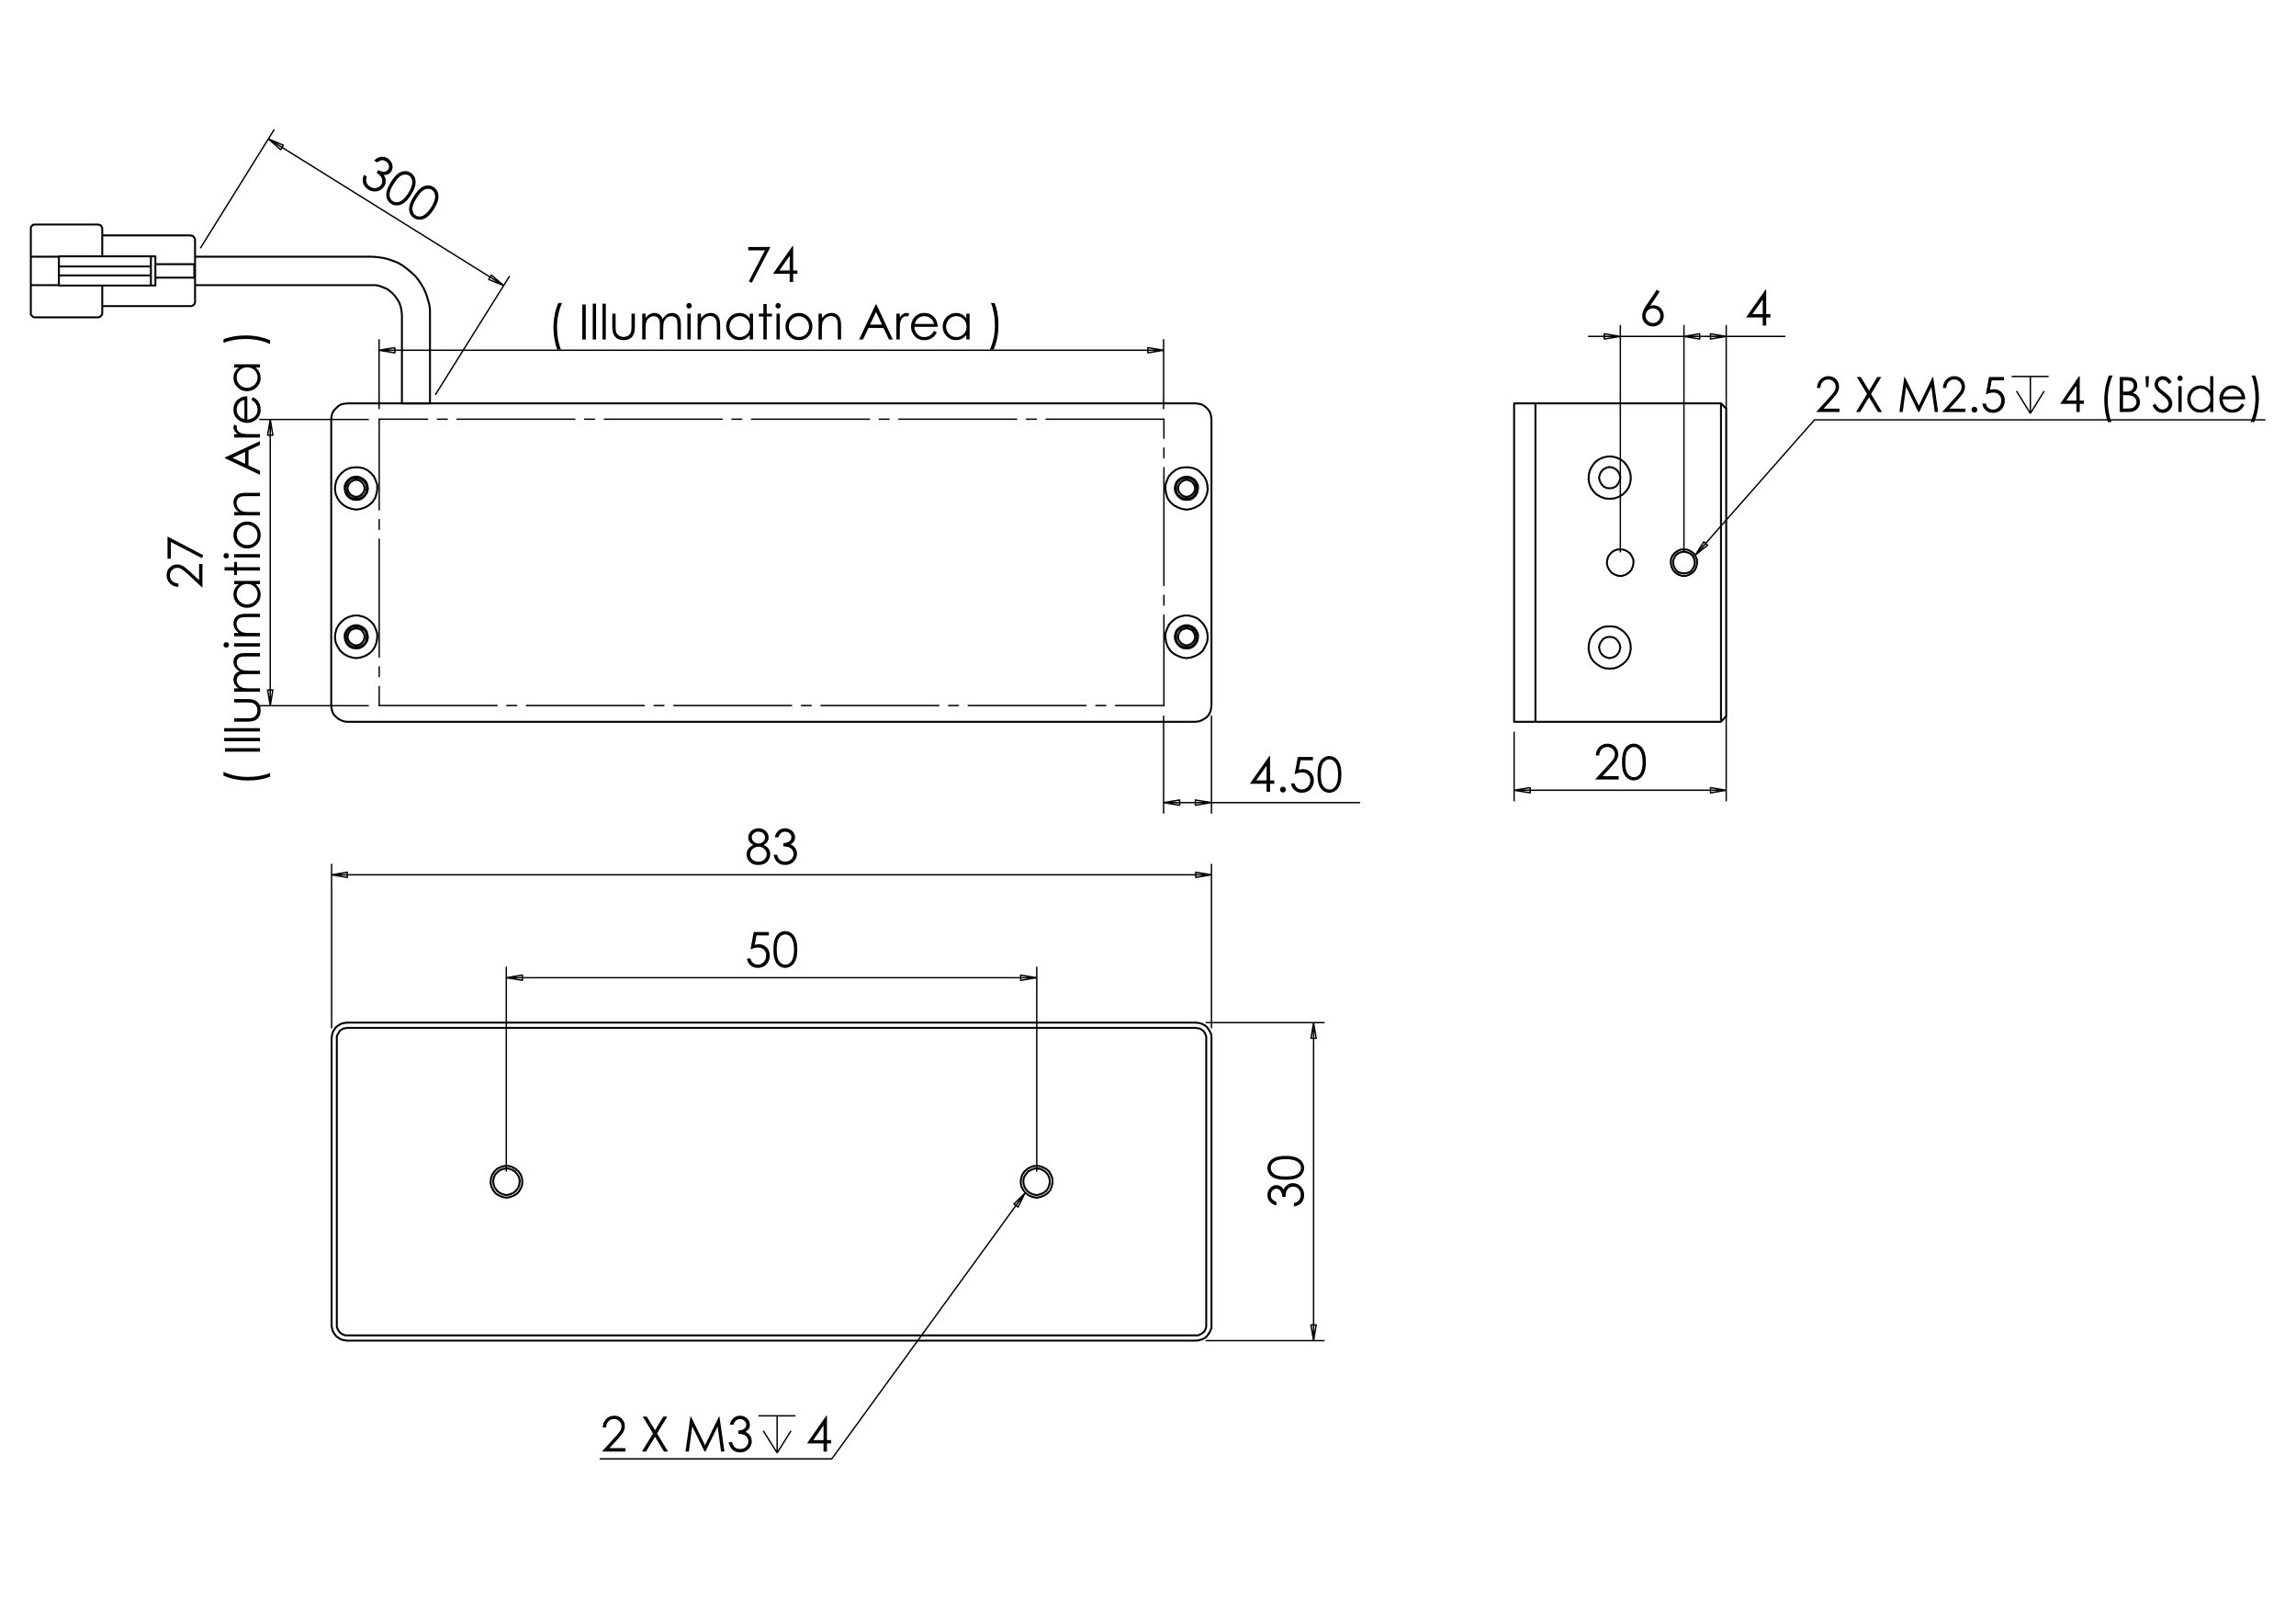 <?xml version="1.0" encoding="utf-8"?>
<!-- Generator: Adobe Illustrator 16.0.0, SVG Export Plug-In . SVG Version: 6.00 Build 0)  -->
<!DOCTYPE svg PUBLIC "-//W3C//DTD SVG 1.1//EN" "http://www.w3.org/Graphics/SVG/1.1/DTD/svg11.dtd">
<svg version="1.1" id="Ebene_1" xmlns="http://www.w3.org/2000/svg" xmlns:xlink="http://www.w3.org/1999/xlink" x="0px" y="0px"
	 width="841.89px" height="595.276px" viewBox="0 0 841.89 595.276" enable-background="new 0 0 841.89 595.276"
	 xml:space="preserve">
<g>
	<path d="M274.372,90.55h8.126l-6.854,13.13l-1.061-0.543l5.915-11.368h-6.125V90.55z"/>
	<path d="M290.574,90.228h0.259v8.933h1.55v1.219h-1.55v2.978h-1.272v-2.978h-6.131L290.574,90.228z M289.562,99.161v-5.379
		l-3.795,5.379H289.562z"/>
</g>
<g>
	<path d="M204.713,111.08h1.411c-0.569,1.167-1.024,2.528-1.367,4.084c-0.343,1.556-0.514,3.161-0.514,4.815
		c0,1.532,0.129,3.01,0.387,4.432c0.258,1.422,0.614,2.674,1.066,3.753h-1.34c-0.43-1.033-0.772-2.249-1.028-3.648
		s-0.383-2.856-0.383-4.371c0-1.631,0.151-3.22,0.453-4.767S204.138,112.398,204.713,111.08z"/>
	<path d="M213.515,111.646h1.28v12.808h-1.28V111.646z"/>
	<path d="M217.346,111.324h1.219v13.13h-1.219V111.324z"/>
	<path d="M220.916,111.324h1.219v13.13h-1.219V111.324z"/>
	<path d="M224.511,114.98h1.219v4.423c0,1.08,0.059,1.823,0.175,2.229c0.174,0.581,0.507,1.039,0.999,1.376
		c0.491,0.337,1.077,0.505,1.756,0.505c0.68,0,1.257-0.164,1.731-0.492c0.474-0.328,0.801-0.759,0.981-1.293
		c0.122-0.366,0.183-1.141,0.183-2.325v-4.423h1.245v4.65c0,1.306-0.152,2.29-0.457,2.952c-0.305,0.662-0.763,1.18-1.375,1.554
		c-0.613,0.375-1.38,0.562-2.303,0.562s-1.693-0.188-2.312-0.562c-0.618-0.375-1.079-0.897-1.384-1.567
		c-0.304-0.67-0.457-1.679-0.457-3.025V114.98z"/>
	<path d="M235.499,114.98h1.219v1.637c0.424-0.604,0.859-1.045,1.308-1.324c0.616-0.371,1.264-0.557,1.943-0.557
		c0.459,0,0.895,0.09,1.308,0.27c0.413,0.18,0.75,0.419,1.011,0.718c0.261,0.299,0.488,0.727,0.68,1.284
		c0.405-0.743,0.912-1.308,1.52-1.693c0.608-0.386,1.263-0.579,1.963-0.579c0.654,0,1.232,0.166,1.733,0.496
		c0.501,0.331,0.873,0.792,1.116,1.385c0.243,0.592,0.365,1.48,0.365,2.665v5.172h-1.245v-5.172c0-1.016-0.072-1.714-0.217-2.095
		c-0.145-0.38-0.392-0.686-0.742-0.918c-0.35-0.232-0.768-0.348-1.254-0.348c-0.59,0-1.129,0.174-1.618,0.522
		c-0.489,0.348-0.846,0.812-1.072,1.393c-0.226,0.58-0.338,1.549-0.338,2.908v3.709h-1.219v-4.85c0-1.143-0.071-1.92-0.213-2.329
		s-0.39-0.737-0.745-0.984c-0.354-0.247-0.774-0.37-1.262-0.37c-0.563,0-1.09,0.169-1.58,0.509
		c-0.491,0.339-0.854,0.796-1.089,1.371c-0.234,0.575-0.352,1.454-0.352,2.638v4.014h-1.219V114.98z"/>
	<path d="M252.655,111.08c0.277,0,0.514,0.099,0.71,0.296c0.196,0.198,0.295,0.435,0.295,0.714c0,0.273-0.099,0.508-0.295,0.705
		c-0.197,0.198-0.433,0.296-0.71,0.296c-0.272,0-0.506-0.099-0.703-0.296c-0.196-0.197-0.294-0.432-0.294-0.705
		c0-0.279,0.098-0.516,0.294-0.714C252.149,111.179,252.383,111.08,252.655,111.08z M252.05,114.98h1.219v9.474h-1.219V114.98z"/>
	<path d="M255.802,114.98h1.219v1.698c0.487-0.65,1.027-1.137,1.62-1.458c0.592-0.322,1.236-0.483,1.933-0.483
		c0.708,0,1.336,0.18,1.885,0.54s0.954,0.845,1.215,1.454s0.392,1.559,0.392,2.847v4.876h-1.219v-4.52
		c0-1.091-0.045-1.819-0.135-2.185c-0.142-0.627-0.412-1.098-0.813-1.415c-0.401-0.316-0.923-0.474-1.568-0.474
		c-0.737,0-1.397,0.243-1.98,0.731c-0.583,0.487-0.968,1.091-1.154,1.811c-0.116,0.47-0.174,1.33-0.174,2.578v3.474h-1.219V114.98z"
		/>
	<path d="M276.114,114.98v9.474h-1.202v-1.628c-0.511,0.621-1.084,1.089-1.719,1.402c-0.636,0.313-1.331,0.47-2.085,0.47
		c-1.341,0-2.486-0.487-3.435-1.459c-0.949-0.972-1.423-2.155-1.423-3.548c0-1.364,0.479-2.531,1.437-3.5
		c0.958-0.969,2.11-1.454,3.457-1.454c0.777,0,1.481,0.166,2.111,0.496c0.63,0.331,1.183,0.828,1.659,1.489v-1.742H276.114z
		 M271.243,115.913c-0.678,0-1.305,0.167-1.878,0.5c-0.574,0.333-1.031,0.802-1.37,1.404c-0.339,0.604-0.509,1.241-0.509,1.914
		c0,0.667,0.171,1.304,0.513,1.914c0.342,0.609,0.801,1.083,1.378,1.422c0.577,0.339,1.196,0.509,1.857,0.509
		c0.667,0,1.299-0.168,1.896-0.504c0.597-0.336,1.057-0.792,1.379-1.365c0.321-0.574,0.482-1.221,0.482-1.94
		c0-1.096-0.361-2.012-1.083-2.749C273.187,116.28,272.298,115.913,271.243,115.913z"/>
	<path d="M279.919,111.463h1.219v3.518h1.933v1.054h-1.933v8.42h-1.219v-8.42h-1.663v-1.054h1.663V111.463z"/>
	<path d="M285.321,111.08c0.277,0,0.514,0.099,0.711,0.296c0.196,0.198,0.295,0.435,0.295,0.714c0,0.273-0.099,0.508-0.295,0.705
		c-0.197,0.198-0.434,0.296-0.711,0.296c-0.271,0-0.506-0.099-0.702-0.296c-0.197-0.197-0.294-0.432-0.294-0.705
		c0-0.279,0.098-0.516,0.294-0.714C284.815,111.179,285.05,111.08,285.321,111.08z M284.716,114.98h1.219v9.474h-1.219V114.98z"/>
	<path d="M292.952,114.737c1.459,0,2.669,0.528,3.628,1.585c0.872,0.963,1.308,2.104,1.308,3.422c0,1.324-0.461,2.48-1.382,3.47
		c-0.922,0.99-2.106,1.485-3.554,1.485c-1.454,0-2.641-0.495-3.563-1.485c-0.921-0.99-1.382-2.146-1.382-3.47
		c0-1.312,0.436-2.45,1.308-3.414C290.274,115.268,291.487,114.737,292.952,114.737z M292.948,115.93
		c-1.014,0-1.885,0.374-2.613,1.124c-0.729,0.749-1.092,1.654-1.092,2.716c0,0.685,0.167,1.324,0.498,1.916
		c0.332,0.592,0.78,1.049,1.346,1.372c0.565,0.322,1.186,0.483,1.861,0.483c0.675,0,1.295-0.161,1.861-0.483
		c0.565-0.322,1.013-0.779,1.345-1.372c0.332-0.592,0.498-1.23,0.498-1.916c0-1.062-0.365-1.968-1.096-2.716
		C294.825,116.304,293.956,115.93,292.948,115.93z"/>
	<path d="M300.144,114.98h1.219v1.698c0.487-0.65,1.027-1.137,1.619-1.458c0.592-0.322,1.236-0.483,1.933-0.483
		c0.708,0,1.336,0.18,1.885,0.54c0.549,0.36,0.954,0.845,1.215,1.454s0.392,1.559,0.392,2.847v4.876h-1.219v-4.52
		c0-1.091-0.045-1.819-0.136-2.185c-0.141-0.627-0.412-1.098-0.812-1.415c-0.401-0.316-0.924-0.474-1.568-0.474
		c-0.737,0-1.397,0.243-1.981,0.731c-0.583,0.487-0.968,1.091-1.154,1.811c-0.116,0.47-0.174,1.33-0.174,2.578v3.474h-1.219V114.98z
		"/>
	<path d="M321.387,111.646l5.973,12.808h-1.382l-2.014-4.214h-5.518l-1.995,4.214h-1.428l6.051-12.808H321.387z M321.226,114.367
		l-2.195,4.636h4.379L321.226,114.367z"/>
	<path d="M328.683,114.98h1.245v1.384c0.371-0.545,0.763-0.953,1.175-1.223s0.841-0.405,1.289-0.405c0.336,0,0.697,0.107,1.08,0.322
		l-0.636,1.027c-0.255-0.11-0.47-0.165-0.644-0.165c-0.406,0-0.798,0.167-1.175,0.5c-0.378,0.333-0.665,0.852-0.862,1.554
		c-0.151,0.54-0.227,1.631-0.227,3.273v3.205h-1.245V114.98z"/>
	<path d="M342.482,121.311l1.028,0.541c-0.337,0.662-0.727,1.195-1.168,1.602c-0.441,0.407-0.938,0.716-1.49,0.927
		c-0.552,0.212-1.177,0.318-1.874,0.318c-1.545,0-2.753-0.507-3.625-1.52c-0.871-1.013-1.307-2.157-1.307-3.435
		c0-1.202,0.369-2.273,1.107-3.213c0.935-1.196,2.188-1.794,3.756-1.794c1.615,0,2.904,0.612,3.869,1.837
		c0.686,0.865,1.034,1.944,1.045,3.239H335.3c0.023,1.1,0.375,2.002,1.055,2.706c0.68,0.704,1.519,1.056,2.519,1.056
		c0.482,0,0.952-0.083,1.408-0.251s0.844-0.391,1.164-0.668C341.765,122.377,342.111,121.93,342.482,121.311z M342.482,118.76
		c-0.163-0.65-0.399-1.169-0.71-1.559s-0.722-0.702-1.233-0.94c-0.512-0.238-1.049-0.357-1.613-0.357
		c-0.93,0-1.729,0.299-2.397,0.897c-0.488,0.436-0.857,1.089-1.107,1.959H342.482z"/>
	<path d="M355.534,114.98v9.474h-1.202v-1.628c-0.511,0.621-1.084,1.089-1.72,1.402c-0.635,0.313-1.331,0.47-2.085,0.47
		c-1.341,0-2.486-0.487-3.435-1.459c-0.949-0.972-1.423-2.155-1.423-3.548c0-1.364,0.479-2.531,1.436-3.5
		c0.958-0.969,2.11-1.454,3.457-1.454c0.777,0,1.481,0.166,2.111,0.496c0.63,0.331,1.183,0.828,1.659,1.489v-1.742H355.534z
		 M350.663,115.913c-0.679,0-1.305,0.167-1.879,0.5c-0.574,0.333-1.031,0.802-1.37,1.404c-0.339,0.604-0.509,1.241-0.509,1.914
		c0,0.667,0.171,1.304,0.513,1.914c0.342,0.609,0.801,1.083,1.378,1.422c0.577,0.339,1.196,0.509,1.857,0.509
		c0.667,0,1.298-0.168,1.896-0.504s1.056-0.792,1.378-1.365c0.322-0.574,0.482-1.221,0.482-1.94c0-1.096-0.361-2.012-1.083-2.749
		C352.606,116.28,351.718,115.913,350.663,115.913z"/>
	<path d="M364.344,128.163h-1.41c0.575-1.167,1.031-2.527,1.371-4.083c0.339-1.556,0.509-3.161,0.509-4.815
		c0-1.533-0.129-3.01-0.387-4.432c-0.259-1.422-0.614-2.673-1.067-3.753h1.341c0.435,1.034,0.779,2.251,1.031,3.653
		c0.253,1.402,0.379,2.86,0.379,4.375c0,1.625-0.151,3.212-0.453,4.759S364.919,126.846,364.344,128.163z"/>
</g>
<g>
	<path d="M65.427,213.93v1.228c-1.263-0.035-2.3-0.458-3.111-1.267c-0.811-0.81-1.216-1.81-1.216-3c0-1.179,0.38-2.132,1.141-2.861
		c0.761-0.729,1.658-1.093,2.691-1.093c0.726,0,1.407,0.174,2.043,0.521c0.636,0.347,1.497,1.021,2.583,2.024l3.436,3.191v-5.911
		h1.236v8.701l-5.288-4.895c-1.063-0.993-1.852-1.639-2.366-1.938c-0.514-0.299-1.056-0.449-1.625-0.449
		c-0.721,0-1.341,0.269-1.861,0.805c-0.52,0.538-0.78,1.195-0.78,1.973c0,0.819,0.273,1.5,0.819,2.042
		C63.674,213.545,64.44,213.854,65.427,213.93z"/>
	<path d="M61.422,204.828v-8.126l13.13,6.854l-0.543,1.061l-11.368-5.915v6.126H61.422z"/>
</g>
<g>
	<path d="M81.952,284.371v-1.411c1.167,0.569,2.528,1.025,4.084,1.367c1.556,0.343,3.161,0.514,4.815,0.514
		c1.532,0,3.01-0.129,4.432-0.388c1.422-0.259,2.673-0.614,3.753-1.067v1.341c-1.033,0.43-2.25,0.771-3.648,1.027
		c-1.398,0.255-2.856,0.384-4.371,0.384c-1.631,0-3.22-0.151-4.767-0.453C84.702,285.383,83.27,284.945,81.952,284.371z"/>
	<path d="M82.518,275.569v-1.28h12.809v1.28H82.518z"/>
	<path d="M82.196,271.738v-1.219h13.13v1.219H82.196z"/>
	<path d="M82.196,268.168v-1.219h13.13v1.219H82.196z"/>
	<path d="M85.853,264.573v-1.219h4.423c1.08,0,1.823-0.058,2.229-0.175c0.581-0.174,1.039-0.506,1.376-0.998
		c0.336-0.491,0.504-1.077,0.504-1.757s-0.164-1.257-0.492-1.731c-0.328-0.474-0.759-0.801-1.293-0.981
		c-0.366-0.122-1.141-0.183-2.325-0.183h-4.423v-1.245h4.649c1.306,0,2.29,0.152,2.952,0.457c0.662,0.305,1.18,0.764,1.554,1.375
		c0.375,0.613,0.562,1.38,0.562,2.303s-0.187,1.693-0.562,2.312c-0.374,0.618-0.896,1.079-1.567,1.384
		c-0.67,0.305-1.679,0.458-3.025,0.458H85.853z"/>
	<path d="M85.853,253.585v-1.219h1.637c-0.604-0.424-1.045-0.86-1.324-1.308c-0.372-0.616-0.558-1.264-0.558-1.944
		c0-0.459,0.09-0.895,0.27-1.308c0.18-0.413,0.42-0.749,0.719-1.011c0.299-0.261,0.727-0.488,1.284-0.68
		c-0.743-0.405-1.308-0.912-1.693-1.52c-0.386-0.608-0.58-1.263-0.58-1.963c0-0.654,0.166-1.232,0.497-1.733
		c0.331-0.501,0.792-0.873,1.385-1.116c0.592-0.243,1.48-0.364,2.664-0.364h5.172v1.245h-5.172c-1.016,0-1.714,0.072-2.094,0.217
		c-0.38,0.144-0.686,0.392-0.918,0.742c-0.233,0.35-0.349,0.768-0.349,1.254c0,0.59,0.174,1.129,0.522,1.619
		c0.348,0.489,0.813,0.846,1.393,1.071c0.581,0.226,1.55,0.338,2.908,0.338h3.709v1.219h-4.85c-1.144,0-1.92,0.072-2.33,0.213
		c-0.409,0.142-0.737,0.391-0.984,0.745c-0.247,0.354-0.37,0.775-0.37,1.262c0,0.563,0.169,1.09,0.509,1.58
		c0.34,0.491,0.797,0.854,1.372,1.089c0.574,0.234,1.454,0.353,2.638,0.353h4.014v1.219H85.853z"/>
	<path d="M81.952,236.429c0-0.277,0.099-0.514,0.296-0.711c0.198-0.196,0.436-0.295,0.714-0.295c0.273,0,0.508,0.099,0.706,0.295
		c0.197,0.197,0.296,0.434,0.296,0.711c0,0.271-0.099,0.506-0.296,0.702c-0.197,0.197-0.432,0.294-0.706,0.294
		c-0.278,0-0.516-0.098-0.714-0.294C82.051,236.935,81.952,236.7,81.952,236.429z M85.853,237.034v-1.219h9.474v1.219H85.853z"/>
	<path d="M85.853,233.282v-1.219h1.698c-0.65-0.487-1.137-1.027-1.459-1.619c-0.322-0.592-0.483-1.236-0.483-1.933
		c0-0.708,0.181-1.336,0.54-1.885c0.36-0.548,0.845-0.954,1.454-1.215c0.61-0.261,1.559-0.391,2.848-0.391h4.876v1.219h-4.52
		c-1.091,0-1.82,0.045-2.185,0.136c-0.627,0.141-1.099,0.412-1.415,0.812c-0.316,0.401-0.475,0.923-0.475,1.568
		c0,0.737,0.244,1.397,0.731,1.981c0.488,0.583,1.091,0.968,1.811,1.154c0.47,0.116,1.33,0.174,2.578,0.174h3.474v1.219H85.853z"/>
	<path d="M85.853,212.969h9.474v1.202h-1.628c0.621,0.511,1.088,1.084,1.402,1.72c0.313,0.635,0.47,1.331,0.47,2.085
		c0,1.341-0.486,2.486-1.458,3.435c-0.972,0.949-2.155,1.423-3.548,1.423c-1.364,0-2.531-0.479-3.5-1.436
		c-0.969-0.958-1.454-2.11-1.454-3.457c0-0.777,0.166-1.481,0.497-2.111c0.331-0.63,0.827-1.183,1.489-1.659h-1.741V212.969z
		 M86.784,217.84c0,0.679,0.167,1.305,0.5,1.879c0.333,0.574,0.802,1.031,1.405,1.37c0.603,0.339,1.241,0.509,1.913,0.509
		c0.667,0,1.305-0.171,1.914-0.513s1.083-0.801,1.422-1.378c0.339-0.577,0.509-1.196,0.509-1.857c0-0.667-0.168-1.298-0.504-1.896
		c-0.336-0.597-0.792-1.056-1.366-1.378c-0.574-0.322-1.221-0.482-1.939-0.482c-1.096,0-2.012,0.361-2.749,1.083
		C87.152,215.897,86.784,216.786,86.784,217.84z"/>
	<path d="M82.335,209.165v-1.219h3.518v-1.933h1.054v1.933h8.42v1.219h-8.42v1.663h-1.054v-1.663H82.335z"/>
	<path d="M81.952,203.762c0-0.277,0.099-0.514,0.296-0.71c0.198-0.197,0.436-0.295,0.714-0.295c0.273,0,0.508,0.099,0.706,0.295
		c0.197,0.196,0.296,0.433,0.296,0.71c0,0.271-0.099,0.506-0.296,0.702c-0.197,0.197-0.432,0.295-0.706,0.295
		c-0.278,0-0.516-0.098-0.714-0.295C82.051,204.268,81.952,204.034,81.952,203.762z M85.853,204.368v-1.219h9.474v1.219H85.853z"/>
	<path d="M85.608,196.131c0-1.459,0.529-2.669,1.585-3.628c0.964-0.872,2.104-1.308,3.422-1.308c1.324,0,2.48,0.461,3.47,1.382
		c0.99,0.922,1.485,2.106,1.485,3.554c0,1.454-0.495,2.642-1.485,3.563c-0.989,0.921-2.146,1.382-3.47,1.382
		c-1.312,0-2.449-0.436-3.414-1.308C86.14,198.809,85.608,197.597,85.608,196.131z M86.801,196.136c0,1.013,0.375,1.885,1.124,2.612
		c0.749,0.729,1.654,1.092,2.717,1.092c0.685,0,1.324-0.166,1.916-0.498c0.592-0.333,1.049-0.781,1.372-1.346
		c0.322-0.565,0.483-1.186,0.483-1.861s-0.161-1.296-0.483-1.861c-0.322-0.565-0.779-1.014-1.372-1.346
		c-0.592-0.332-1.23-0.498-1.916-0.498c-1.063,0-1.968,0.366-2.717,1.097C87.176,194.259,86.801,195.128,86.801,196.136z"/>
	<path d="M85.853,188.94v-1.219h1.698c-0.65-0.488-1.137-1.027-1.459-1.62c-0.322-0.592-0.483-1.236-0.483-1.933
		c0-0.708,0.181-1.336,0.54-1.885c0.36-0.548,0.845-0.954,1.454-1.215c0.61-0.261,1.559-0.392,2.848-0.392h4.876v1.219h-4.52
		c-1.091,0-1.82,0.045-2.185,0.135c-0.627,0.142-1.099,0.412-1.415,0.813c-0.316,0.401-0.475,0.923-0.475,1.568
		c0,0.737,0.244,1.397,0.731,1.98s1.091,0.968,1.811,1.154c0.47,0.116,1.33,0.174,2.578,0.174h3.474v1.219H85.853z"/>
	<path d="M82.518,167.697l12.809-5.973v1.383l-4.214,2.014v5.518l4.214,1.995v1.428l-12.809-6.051V167.697z M85.239,167.858
		l4.637,2.194v-4.378L85.239,167.858z"/>
	<path d="M85.853,160.4v-1.245h1.384c-0.545-0.371-0.953-0.763-1.223-1.175s-0.405-0.841-0.405-1.289
		c0-0.336,0.107-0.697,0.322-1.079l1.028,0.635c-0.11,0.255-0.166,0.47-0.166,0.644c0,0.407,0.167,0.798,0.5,1.176
		c0.334,0.377,0.852,0.665,1.554,0.862c0.54,0.151,1.631,0.226,3.274,0.226h3.205v1.245H85.853z"/>
	<path d="M92.183,146.601l0.54-1.027c0.662,0.337,1.195,0.726,1.602,1.167c0.407,0.442,0.716,0.938,0.928,1.49
		c0.211,0.552,0.318,1.177,0.318,1.874c0,1.545-0.507,2.753-1.52,3.625c-1.013,0.871-2.158,1.307-3.435,1.307
		c-1.202,0-2.272-0.369-3.213-1.107c-1.196-0.935-1.794-2.187-1.794-3.755c0-1.615,0.613-2.905,1.837-3.869
		c0.865-0.686,1.945-1.034,3.239-1.046v8.523c1.1-0.023,2.002-0.375,2.706-1.055c0.703-0.68,1.055-1.52,1.055-2.519
		c0-0.482-0.083-0.951-0.251-1.408c-0.168-0.456-0.391-0.844-0.668-1.164C93.25,147.318,92.801,146.973,92.183,146.601z
		 M89.631,146.601c-0.65,0.163-1.169,0.399-1.558,0.711c-0.389,0.311-0.703,0.722-0.941,1.233c-0.238,0.511-0.357,1.049-0.357,1.612
		c0,0.93,0.299,1.729,0.896,2.397c0.436,0.489,1.089,0.858,1.959,1.107V146.601z"/>
	<path d="M85.853,133.549h9.474v1.202h-1.628c0.621,0.511,1.088,1.084,1.402,1.719c0.313,0.636,0.47,1.331,0.47,2.085
		c0,1.341-0.486,2.486-1.458,3.435c-0.972,0.949-2.155,1.423-3.548,1.423c-1.364,0-2.531-0.479-3.5-1.437
		c-0.969-0.958-1.454-2.11-1.454-3.457c0-0.777,0.166-1.481,0.497-2.111c0.331-0.63,0.827-1.183,1.489-1.658h-1.741V133.549z
		 M86.784,138.421c0,0.678,0.167,1.304,0.5,1.878c0.333,0.574,0.802,1.031,1.405,1.37c0.603,0.339,1.241,0.509,1.913,0.509
		c0.667,0,1.305-0.171,1.914-0.513c0.609-0.342,1.083-0.801,1.422-1.378c0.339-0.577,0.509-1.195,0.509-1.856
		c0-0.667-0.168-1.299-0.504-1.896c-0.336-0.597-0.792-1.056-1.366-1.378c-0.574-0.322-1.221-0.482-1.939-0.482
		c-1.096,0-2.012,0.361-2.749,1.083C87.152,136.478,86.784,137.366,86.784,138.421z"/>
	<path d="M99.035,124.739v1.41c-1.167-0.574-2.528-1.031-4.083-1.371c-1.556-0.339-3.161-0.509-4.815-0.509
		c-1.533,0-3.01,0.129-4.432,0.387c-1.422,0.259-2.673,0.614-3.753,1.067v-1.341c1.033-0.435,2.25-0.779,3.653-1.031
		c1.402-0.253,2.86-0.379,4.375-0.379c1.625,0,3.212,0.151,4.759,0.453S97.717,124.165,99.035,124.739z"/>
</g>
<g>
	<path d="M465.438,277.18h0.259v8.933h1.551v1.219h-1.551v2.978h-1.271v-2.978h-6.129L465.438,277.18z M464.425,286.113v-5.379
		l-3.794,5.379H464.425z"/>
	<path d="M470.424,288.395c0.297,0,0.549,0.104,0.759,0.314c0.208,0.208,0.313,0.464,0.313,0.766c0,0.296-0.104,0.55-0.313,0.762
		c-0.21,0.211-0.462,0.318-0.759,0.318c-0.295,0-0.548-0.106-0.757-0.318c-0.208-0.212-0.313-0.466-0.313-0.762
		c0-0.301,0.105-0.557,0.313-0.766C469.876,288.499,470.129,288.395,470.424,288.395z"/>
	<path d="M481.43,277.502v1.219h-4.551l-0.642,3.492c0.557-0.163,1.059-0.245,1.505-0.245c1.166,0,2.126,0.391,2.883,1.172
		c0.758,0.78,1.135,1.78,1.135,2.999c0,0.842-0.193,1.614-0.583,2.316c-0.389,0.703-0.915,1.241-1.579,1.615
		c-0.666,0.375-1.434,0.562-2.304,0.562c-1.039,0-1.916-0.318-2.63-0.953c-0.713-0.636-1.14-1.458-1.279-2.469h1.314
		c0.099,0.494,0.267,0.895,0.501,1.202s0.548,0.556,0.94,0.745c0.391,0.188,0.802,0.282,1.231,0.282
		c0.842,0,1.564-0.319,2.168-0.956c0.604-0.638,0.906-1.435,0.906-2.391c0-0.864-0.273-1.565-0.818-2.104
		c-0.547-0.54-1.274-0.81-2.186-0.81c-0.756,0-1.669,0.229-2.743,0.688l1.184-6.365H481.43z"/>
	<path d="M483.11,283.911c0-1.689,0.182-2.996,0.544-3.919s0.875-1.623,1.536-2.098c0.662-0.477,1.402-0.714,2.222-0.714
		c0.828,0,1.58,0.24,2.254,0.718s1.207,1.197,1.598,2.154c0.392,0.958,0.588,2.244,0.588,3.858c0,1.608-0.192,2.887-0.578,3.839
		c-0.388,0.952-0.919,1.67-1.599,2.155c-0.679,0.484-1.435,0.727-2.263,0.727c-0.819,0-1.557-0.234-2.212-0.705
		c-0.656-0.47-1.169-1.172-1.537-2.104C483.294,286.893,483.11,285.588,483.11,283.911z M484.32,283.932
		c0,1.447,0.129,2.542,0.388,3.282s0.64,1.302,1.145,1.686s1.039,0.575,1.602,0.575c0.569,0,1.101-0.187,1.594-0.562
		c0.493-0.375,0.867-0.937,1.123-1.686c0.319-0.912,0.479-2.01,0.479-3.294c0-1.289-0.143-2.345-0.428-3.167
		c-0.283-0.822-0.678-1.423-1.179-1.804c-0.502-0.38-1.031-0.57-1.59-0.57c-0.568,0-1.102,0.19-1.602,0.57
		c-0.499,0.381-0.879,0.94-1.141,1.682C484.451,281.383,484.32,282.48,484.32,283.932z"/>
</g>
<g>
	<path d="M280.009,309.765c0.865,0.43,1.484,0.921,1.859,1.472c0.375,0.551,0.562,1.179,0.562,1.881
		c0,0.987-0.322,1.857-0.966,2.611c-0.79,0.924-1.919,1.386-3.388,1.386c-1.417,0-2.491-0.405-3.223-1.215
		c-0.732-0.81-1.097-1.702-1.097-2.679c0-0.713,0.191-1.356,0.574-1.928s1.022-1.081,1.916-1.528
		c-0.626-0.324-1.097-0.728-1.411-1.21c-0.313-0.481-0.47-0.999-0.47-1.551c0-0.557,0.167-1.101,0.501-1.632
		c0.333-0.531,0.795-0.948,1.385-1.254c0.589-0.305,1.226-0.457,1.912-0.457c0.667,0,1.286,0.153,1.855,0.461
		c0.569,0.309,1.015,0.726,1.336,1.255c0.322,0.527,0.483,1.082,0.483,1.663c0,0.579-0.152,1.097-0.457,1.549
		C281.076,309.042,280.619,309.434,280.009,309.765z M278.158,310.41c-0.881,0-1.621,0.286-2.218,0.857
		c-0.597,0.572-0.896,1.238-0.896,1.998c0,0.471,0.128,0.915,0.383,1.333s0.611,0.74,1.07,0.967s0.988,0.339,1.592,0.339
		c0.933,0,1.675-0.275,2.226-0.827c0.551-0.552,0.827-1.196,0.827-1.934c0-0.713-0.292-1.348-0.875-1.901
		C279.684,310.687,278.981,310.41,278.158,310.41z M278.097,304.907c-0.704,0-1.287,0.207-1.749,0.623
		c-0.463,0.414-0.694,0.91-0.694,1.484c0,0.568,0.249,1.083,0.746,1.545c0.498,0.461,1.078,0.692,1.741,0.692
		c0.425,0,0.826-0.104,1.204-0.313c0.378-0.209,0.674-0.494,0.886-0.857c0.212-0.362,0.319-0.728,0.319-1.093
		c0-0.517-0.21-0.992-0.628-1.429C279.502,305.125,278.894,304.907,278.097,304.907z"/>
	<path d="M285.4,306.953h-1.306c0.238-1.057,0.694-1.868,1.367-2.438c0.674-0.568,1.469-0.854,2.387-0.854
		c0.667,0,1.29,0.152,1.868,0.457c0.578,0.306,1.025,0.715,1.341,1.232c0.316,0.516,0.475,1.057,0.475,1.619
		c0,1.104-0.549,1.977-1.646,2.62c0.616,0.251,1.121,0.615,1.516,1.098c0.557,0.68,0.836,1.439,0.836,2.281
		c0,0.726-0.192,1.418-0.575,2.077c-0.383,0.659-0.905,1.168-1.567,1.527c-0.662,0.36-1.402,0.541-2.221,0.541
		c-1.104,0-2.024-0.318-2.761-0.953c-0.738-0.637-1.219-1.569-1.446-2.8h1.254c0.221,0.83,0.537,1.431,0.95,1.803
		c0.528,0.469,1.202,0.705,2.021,0.705c0.929,0,1.675-0.279,2.238-0.837c0.563-0.557,0.845-1.209,0.845-1.959
		c0-0.499-0.141-0.966-0.423-1.401c-0.281-0.436-0.659-0.764-1.132-0.984c-0.474-0.221-1.207-0.356-2.199-0.409v-1.175
		c0.586,0,1.121-0.104,1.602-0.31c0.482-0.206,0.833-0.469,1.05-0.787c0.218-0.319,0.327-0.668,0.327-1.045
		c0-0.559-0.222-1.04-0.666-1.446c-0.444-0.406-1.006-0.609-1.686-0.609c-0.552,0-1.028,0.155-1.428,0.466
		C286.019,305.684,285.679,306.21,285.4,306.953z"/>
</g>
<g>
	<path d="M281.925,341.7v1.219h-4.553l-0.642,3.492c0.557-0.163,1.059-0.245,1.505-0.245c1.167,0,2.128,0.391,2.884,1.172
		c0.757,0.78,1.136,1.78,1.136,2.999c0,0.842-0.195,1.614-0.583,2.316c-0.389,0.702-0.916,1.24-1.581,1.615
		c-0.665,0.374-1.433,0.562-2.304,0.562c-1.039,0-1.916-0.318-2.63-0.953c-0.714-0.636-1.141-1.459-1.28-2.469h1.315
		c0.099,0.494,0.266,0.895,0.501,1.202c0.235,0.308,0.548,0.556,0.94,0.744s0.802,0.283,1.232,0.283
		c0.841,0,1.564-0.319,2.168-0.957c0.604-0.638,0.906-1.435,0.906-2.391c0-0.864-0.273-1.565-0.819-2.104s-1.274-0.809-2.186-0.809
		c-0.755,0-1.669,0.229-2.744,0.688l1.185-6.364H281.925z"/>
	<path d="M283.606,348.108c0-1.689,0.182-2.996,0.544-3.919s0.875-1.622,1.537-2.098c0.662-0.477,1.402-0.714,2.221-0.714
		c0.831,0,1.583,0.239,2.256,0.718c0.673,0.479,1.207,1.197,1.598,2.154c0.392,0.959,0.588,2.244,0.588,3.858
		c0,1.608-0.193,2.888-0.579,3.84c-0.387,0.952-0.919,1.67-1.598,2.155c-0.679,0.483-1.435,0.727-2.265,0.727
		c-0.818,0-1.556-0.234-2.212-0.705c-0.656-0.47-1.168-1.172-1.537-2.103C283.79,351.09,283.606,349.785,283.606,348.108z
		 M284.817,348.129c0,1.447,0.129,2.541,0.387,3.281c0.259,0.74,0.64,1.302,1.146,1.686c0.505,0.384,1.039,0.575,1.603,0.575
		c0.569,0,1.1-0.187,1.594-0.563c0.493-0.374,0.868-0.937,1.124-1.686c0.319-0.912,0.479-2.01,0.479-3.294
		c0-1.289-0.143-2.346-0.427-3.167c-0.285-0.822-0.678-1.424-1.18-1.805c-0.503-0.38-1.032-0.57-1.59-0.57
		c-0.569,0-1.103,0.19-1.603,0.57c-0.5,0.381-0.88,0.941-1.141,1.683C284.947,345.581,284.817,346.677,284.817,348.129z"/>
</g>
<g>
	<path d="M468.029,440.606v1.306c-1.057-0.237-1.869-0.693-2.438-1.366c-0.568-0.674-0.853-1.47-0.853-2.388
		c0-0.667,0.152-1.289,0.456-1.867c0.306-0.577,0.716-1.025,1.233-1.342c0.516-0.316,1.056-0.475,1.619-0.475
		c1.104,0,1.976,0.549,2.62,1.646c0.25-0.615,0.615-1.121,1.097-1.517c0.681-0.557,1.44-0.835,2.282-0.835
		c0.726,0,1.418,0.191,2.077,0.575c0.659,0.382,1.168,0.904,1.527,1.566s0.54,1.403,0.54,2.222c0,1.103-0.317,2.023-0.953,2.761
		s-1.569,1.219-2.8,1.446v-1.254c0.83-0.222,1.431-0.537,1.803-0.95c0.47-0.527,0.705-1.201,0.705-2.02
		c0-0.93-0.278-1.676-0.836-2.239c-0.557-0.563-1.21-0.845-1.959-0.845c-0.499,0-0.966,0.141-1.402,0.423
		c-0.435,0.281-0.763,0.659-0.984,1.132c-0.22,0.474-0.356,1.206-0.408,2.199h-1.175c0-0.587-0.104-1.121-0.311-1.603
		c-0.205-0.481-0.468-0.832-0.787-1.05s-0.667-0.326-1.045-0.326c-0.558,0-1.039,0.222-1.446,0.666
		c-0.405,0.444-0.608,1.006-0.608,1.685c0,0.552,0.155,1.028,0.466,1.429S467.286,440.327,468.029,440.606z"/>
	<path d="M471.469,432.515c-1.689,0-2.995-0.182-3.918-0.545c-0.923-0.362-1.623-0.875-2.099-1.537
		c-0.477-0.662-0.714-1.402-0.714-2.221c0-0.83,0.239-1.582,0.718-2.257c0.479-0.672,1.197-1.205,2.155-1.598
		c0.958-0.392,2.243-0.588,3.857-0.588c1.608,0,2.888,0.193,3.84,0.579c0.952,0.387,1.67,0.92,2.155,1.599
		c0.483,0.68,0.727,1.435,0.727,2.265c0,0.818-0.234,1.556-0.705,2.212c-0.47,0.656-1.172,1.169-2.103,1.538
		C474.451,432.331,473.146,432.515,471.469,432.515z M471.49,431.304c1.447,0,2.541-0.129,3.281-0.388
		c0.74-0.258,1.303-0.641,1.687-1.146s0.574-1.039,0.574-1.603c0-0.569-0.187-1.1-0.563-1.593c-0.374-0.495-0.937-0.869-1.686-1.125
		c-0.911-0.318-2.01-0.479-3.294-0.479c-1.289,0-2.346,0.143-3.167,0.427c-0.822,0.285-1.424,0.678-1.804,1.181
		c-0.381,0.501-0.571,1.031-0.571,1.589c0,0.569,0.19,1.104,0.571,1.603c0.38,0.5,0.94,0.88,1.682,1.141
		C468.941,431.173,470.038,431.304,471.49,431.304z"/>
</g>
<g>
	<path d="M222.213,523.351h-1.212c0.035-1.263,0.451-2.3,1.251-3.11c0.799-0.812,1.786-1.217,2.961-1.217
		c1.163,0,2.104,0.381,2.824,1.141c0.719,0.761,1.079,1.658,1.079,2.692c0,0.726-0.171,1.406-0.514,2.043
		c-0.343,0.635-1.009,1.496-1.998,2.582l-3.15,3.436h5.834v1.236H220.7l4.831-5.289c0.98-1.063,1.618-1.852,1.913-2.365
		c0.295-0.515,0.443-1.056,0.443-1.625c0-0.721-0.265-1.341-0.795-1.86c-0.53-0.521-1.179-0.78-1.947-0.78
		c-0.808,0-1.48,0.272-2.016,0.818C222.593,521.598,222.288,522.365,222.213,523.351z"/>
	<path d="M235.679,519.346h1.478l3.027,4.984l3.045-4.984h1.458l-3.772,6.188l4.021,6.619h-1.478l-3.283-5.405l-3.294,5.405h-1.478
		l4.039-6.61L235.679,519.346z"/>
	<path d="M251.363,532.154l1.81-12.808h0.206l5.14,10.51l5.091-10.51h0.202l1.82,12.808h-1.239l-1.25-9.159l-4.471,9.159h-0.323
		l-4.524-9.229l-1.242,9.229H251.363z"/>
	<path d="M268.907,522.315h-1.289c0.235-1.057,0.685-1.869,1.349-2.438c0.665-0.568,1.45-0.853,2.355-0.853
		c0.659,0,1.274,0.152,1.844,0.456c0.57,0.306,1.011,0.716,1.324,1.233c0.313,0.516,0.468,1.056,0.468,1.619
		c0,1.104-0.542,1.976-1.625,2.62c0.607,0.25,1.106,0.615,1.496,1.097c0.55,0.681,0.826,1.44,0.826,2.282
		c0,0.726-0.189,1.418-0.567,2.077c-0.378,0.659-0.894,1.168-1.547,1.527s-1.384,0.54-2.192,0.54c-1.089,0-1.997-0.317-2.725-0.953
		c-0.728-0.636-1.203-1.569-1.427-2.8h1.238c0.218,0.83,0.53,1.431,0.937,1.803c0.521,0.47,1.187,0.705,1.994,0.705
		c0.917,0,1.653-0.278,2.209-0.836c0.556-0.557,0.834-1.21,0.834-1.959c0-0.499-0.14-0.966-0.417-1.402
		c-0.278-0.435-0.65-0.763-1.117-0.984c-0.467-0.22-1.19-0.356-2.17-0.408v-1.175c0.579,0,1.106-0.104,1.582-0.311
		c0.475-0.205,0.82-0.468,1.035-0.787c0.215-0.319,0.323-0.667,0.323-1.045c0-0.558-0.219-1.039-0.658-1.446
		c-0.438-0.405-0.993-0.608-1.664-0.608c-0.544,0-1.014,0.155-1.41,0.466C269.518,521.045,269.183,521.572,268.907,522.315z"/>
</g>
<path fill="none" stroke="#000000" stroke-width="0.51" stroke-miterlimit="10" d="M290.034,524.56l-5.076,8.093 M279.883,524.56
	l5.075,8.093 M284.958,519.073v13.58 M278.1,519.073h13.581"/>
<g>
	<path d="M302.969,519.024h0.257v8.933h1.532v1.22h-1.532v2.978h-1.257v-2.978h-6.061L302.969,519.024z M301.969,527.957v-5.379
		l-3.751,5.379H301.969z"/>
</g>
<g>
	<path d="M607.497,106.221l1.055,0.688l-3.466,5.241c0.466-0.156,0.901-0.234,1.309-0.234c1.018,0,1.881,0.367,2.591,1.101
		c0.709,0.734,1.064,1.639,1.064,2.713c0,0.737-0.172,1.403-0.515,1.998c-0.344,0.596-0.83,1.068-1.46,1.42
		c-0.631,0.351-1.31,0.526-2.037,0.526c-0.702,0-1.355-0.17-1.957-0.509s-1.074-0.817-1.417-1.432s-0.514-1.274-0.514-1.977
		c0-0.522,0.105-1.072,0.317-1.65c0.213-0.578,0.592-1.273,1.139-2.086L607.497,106.221z M606.091,113.038
		c-0.745,0-1.38,0.263-1.906,0.788s-0.789,1.162-0.789,1.911c0,0.743,0.263,1.377,0.789,1.902c0.526,0.525,1.161,0.789,1.906,0.789
		c0.744,0,1.38-0.263,1.906-0.789c0.526-0.525,0.789-1.159,0.789-1.902c0-0.749-0.263-1.386-0.789-1.911
		S606.835,113.038,606.091,113.038z"/>
</g>
<g>
	<path d="M647.366,106.221h0.26v8.933h1.548v1.219h-1.548v2.979h-1.271v-2.979h-6.124L647.366,106.221z M646.355,115.154v-5.379
		l-3.791,5.379H646.355z"/>
</g>
<g>
	<path d="M586.383,276.978h-1.228c0.035-1.263,0.457-2.3,1.266-3.11c0.811-0.812,1.81-1.217,2.999-1.217
		c1.178,0,2.131,0.38,2.858,1.141c0.728,0.761,1.093,1.658,1.093,2.692c0,0.726-0.174,1.407-0.521,2.043
		c-0.348,0.635-1.021,1.496-2.021,2.582l-3.189,3.436h5.905v1.237h-8.693l4.891-5.289c0.993-1.063,1.638-1.852,1.937-2.366
		c0.299-0.514,0.448-1.055,0.448-1.625c0-0.72-0.268-1.341-0.805-1.86c-0.537-0.52-1.194-0.78-1.971-0.78
		c-0.819,0-1.499,0.272-2.041,0.817C586.767,275.225,586.458,275.991,586.383,276.978z"/>
	<path d="M594.762,279.381c0-1.689,0.182-2.996,0.545-3.919c0.362-0.923,0.875-1.623,1.536-2.098
		c0.661-0.477,1.401-0.714,2.219-0.714c0.83,0,1.581,0.24,2.254,0.718s1.206,1.197,1.597,2.154c0.393,0.958,0.588,2.244,0.588,3.858
		c0,1.608-0.192,2.887-0.578,3.839s-0.919,1.67-1.598,2.155c-0.679,0.484-1.433,0.727-2.263,0.727c-0.817,0-1.555-0.235-2.211-0.705
		c-0.654-0.47-1.167-1.172-1.536-2.104C594.946,282.363,594.762,281.058,594.762,279.381z M595.973,279.402
		c0,1.448,0.129,2.542,0.387,3.282s0.64,1.302,1.145,1.686c0.504,0.384,1.038,0.575,1.602,0.575c0.568,0,1.099-0.187,1.592-0.562
		c0.493-0.375,0.868-0.937,1.123-1.686c0.319-0.912,0.479-2.01,0.479-3.294c0-1.289-0.143-2.345-0.426-3.167
		c-0.285-0.822-0.678-1.423-1.18-1.804c-0.502-0.38-1.031-0.57-1.588-0.57c-0.568,0-1.103,0.19-1.602,0.57
		c-0.499,0.381-0.879,0.94-1.141,1.682C596.104,276.854,595.973,277.951,595.973,279.402z"/>
</g>
<g>
	<path d="M667.455,142.236h-1.205c0.033-1.263,0.448-2.3,1.244-3.111c0.796-0.811,1.778-1.216,2.947-1.216
		c1.158,0,2.095,0.38,2.81,1.141c0.717,0.761,1.074,1.658,1.074,2.691c0,0.726-0.171,1.407-0.512,2.043s-1.005,1.497-1.987,2.583
		l-3.135,3.436h5.805v1.236h-8.546l4.808-5.288c0.976-1.063,1.61-1.852,1.903-2.366c0.294-0.514,0.441-1.056,0.441-1.625
		c0-0.721-0.265-1.341-0.792-1.861c-0.527-0.52-1.173-0.78-1.938-0.78c-0.804,0-1.474,0.273-2.006,0.819
		C667.834,140.483,667.529,141.249,667.455,142.236z"/>
	<path d="M680.857,138.231h1.47l3.014,4.984l3.03-4.984h1.45l-3.753,6.188l4.002,6.62H688.6l-3.267-5.405l-3.278,5.405h-1.472
		l4.02-6.611L680.857,138.231z"/>
	<path d="M696.465,151.039l1.802-12.808h0.205l5.115,10.509l5.065-10.509h0.203l1.81,12.808h-1.232l-1.244-9.16l-4.449,9.16h-0.321
		l-4.502-9.229l-1.236,9.229H696.465z"/>
	<path d="M713.633,142.236h-1.205c0.033-1.263,0.448-2.3,1.244-3.111c0.795-0.811,1.777-1.216,2.946-1.216
		c1.159,0,2.095,0.38,2.811,1.141c0.716,0.761,1.074,1.658,1.074,2.691c0,0.726-0.171,1.407-0.513,2.043
		c-0.341,0.636-1.004,1.497-1.987,2.583l-3.135,3.436h5.806v1.236h-8.547l4.809-5.288c0.975-1.063,1.609-1.852,1.902-2.366
		c0.295-0.514,0.441-1.056,0.441-1.625c0-0.721-0.264-1.341-0.791-1.861c-0.528-0.52-1.174-0.78-1.938-0.78
		c-0.805,0-1.474,0.273-2.007,0.819C714.012,140.483,713.707,141.249,713.633,142.236z"/>
	<path d="M723.968,149.124c0.291,0,0.539,0.104,0.744,0.313c0.206,0.209,0.308,0.464,0.308,0.766c0,0.296-0.102,0.55-0.308,0.762
		c-0.205,0.212-0.453,0.318-0.744,0.318s-0.539-0.106-0.745-0.318c-0.204-0.211-0.307-0.465-0.307-0.762
		c0-0.302,0.103-0.557,0.307-0.766C723.429,149.228,723.677,149.124,723.968,149.124z"/>
	<path d="M734.78,138.231v1.219h-4.472l-0.63,3.493c0.547-0.164,1.04-0.245,1.479-0.245c1.146,0,2.09,0.39,2.833,1.171
		c0.744,0.781,1.115,1.78,1.115,3c0,0.842-0.191,1.614-0.574,2.316c-0.381,0.702-0.898,1.241-1.552,1.615s-1.407,0.562-2.263,0.562
		c-1.021,0-1.882-0.318-2.583-0.954c-0.702-0.636-1.121-1.458-1.258-2.468h1.292c0.097,0.493,0.261,0.894,0.491,1.201
		c0.231,0.308,0.539,0.557,0.924,0.745c0.386,0.189,0.788,0.283,1.21,0.283c0.827,0,1.537-0.319,2.131-0.956
		c0.594-0.638,0.89-1.435,0.89-2.392c0-0.864-0.269-1.565-0.804-2.104c-0.536-0.539-1.253-0.809-2.147-0.809
		c-0.741,0-1.641,0.229-2.694,0.688l1.162-6.365H734.78z"/>
</g>
<path fill="none" stroke="#000000" stroke-width="0.51" stroke-miterlimit="10" d="M749.561,143.358l-5.074,8.23 M739.41,143.358
	l5.076,8.23 M744.486,138.009v13.58 M737.627,138.009h13.579"/>
<g>
	<path d="M762.341,137.91h0.251v8.934h1.501v1.219h-1.501v2.978h-1.23v-2.978h-5.937L762.341,137.91z M761.361,146.843v-5.38
		l-3.675,5.38H761.361z"/>
	<path d="M773.302,137.666h1.365c-0.552,1.167-0.992,2.528-1.324,4.084c-0.331,1.556-0.497,3.161-0.497,4.815
		c0,1.533,0.125,3.01,0.375,4.432c0.251,1.422,0.595,2.673,1.033,3.752h-1.299c-0.416-1.033-0.748-2.249-0.995-3.648
		s-0.371-2.856-0.371-4.371c0-1.631,0.146-3.22,0.439-4.767C772.32,140.416,772.744,138.984,773.302,137.666z"/>
	<path d="M777.256,138.232h2.445c0.982,0,1.739,0.121,2.268,0.361s0.945,0.611,1.252,1.11c0.307,0.5,0.46,1.054,0.46,1.664
		c0,0.569-0.134,1.087-0.403,1.554c-0.268,0.467-0.662,0.846-1.183,1.136c0.645,0.227,1.14,0.492,1.488,0.797
		c0.347,0.305,0.617,0.673,0.812,1.106c0.192,0.433,0.289,0.901,0.289,1.406c0,1.027-0.363,1.897-1.092,2.607
		c-0.729,0.711-1.704,1.067-2.93,1.067h-3.406V138.232z M778.469,139.486v4.101h0.711c0.861,0,1.495-0.082,1.9-0.248
		c0.406-0.166,0.727-0.427,0.964-0.784c0.236-0.356,0.354-0.753,0.354-1.188c0-0.587-0.198-1.046-0.596-1.38
		c-0.397-0.333-1.029-0.5-1.896-0.5H778.469z M778.469,144.875v4.911h1.537c0.907,0,1.572-0.091,1.994-0.274
		c0.422-0.183,0.762-0.469,1.018-0.858c0.257-0.389,0.385-0.81,0.385-1.262c0-0.569-0.18-1.065-0.54-1.489s-0.856-0.714-1.485-0.871
		c-0.423-0.104-1.158-0.157-2.206-0.157H778.469z"/>
	<path d="M787.771,141.941h-0.868l-0.186-4.031h1.248L787.771,141.941z"/>
	<path d="M789.271,148.654l1.054-0.653c0.742,1.41,1.6,2.116,2.571,2.116c0.416,0,0.808-0.1,1.172-0.3
		c0.366-0.201,0.645-0.469,0.836-0.806c0.19-0.336,0.286-0.693,0.286-1.071c0-0.43-0.141-0.85-0.421-1.263
		c-0.388-0.569-1.097-1.254-2.125-2.055c-1.034-0.807-1.678-1.391-1.932-1.75c-0.438-0.604-0.657-1.256-0.657-1.959
		c0-0.557,0.129-1.065,0.388-1.523c0.259-0.459,0.622-0.82,1.093-1.084c0.469-0.265,0.979-0.396,1.529-0.396
		c0.585,0,1.132,0.15,1.641,0.448c0.509,0.299,1.047,0.849,1.614,1.65l-1.012,0.792c-0.466-0.638-0.864-1.059-1.193-1.262
		c-0.328-0.204-0.687-0.305-1.074-0.305c-0.501,0-0.91,0.157-1.228,0.47c-0.317,0.313-0.477,0.7-0.477,1.158
		c0,0.279,0.057,0.548,0.169,0.81s0.318,0.546,0.616,0.854c0.163,0.163,0.696,0.589,1.602,1.28c1.074,0.818,1.811,1.547,2.21,2.186
		c0.398,0.639,0.599,1.28,0.599,1.924c0,0.929-0.343,1.735-1.025,2.42c-0.683,0.686-1.513,1.028-2.491,1.028
		c-0.754,0-1.437-0.208-2.049-0.623C790.354,150.325,789.788,149.63,789.271,148.654z"/>
	<path d="M799.369,137.666c0.268,0,0.497,0.099,0.688,0.296c0.189,0.198,0.285,0.436,0.285,0.714c0,0.273-0.096,0.508-0.285,0.706
		c-0.191,0.197-0.421,0.296-0.688,0.296c-0.264,0-0.49-0.099-0.681-0.296s-0.285-0.433-0.285-0.706c0-0.278,0.095-0.516,0.285-0.714
		C798.879,137.765,799.105,137.666,799.369,137.666z M798.783,141.567h1.181v9.473h-1.181V141.567z"/>
	<path d="M811.573,137.91v13.13h-1.163v-1.628c-0.494,0.621-1.049,1.089-1.666,1.402c-0.615,0.313-1.288,0.47-2.019,0.47
		c-1.299,0-2.407-0.486-3.326-1.459c-0.92-0.972-1.38-2.155-1.38-3.548c0-1.364,0.465-2.531,1.393-3.5
		c0.927-0.969,2.043-1.454,3.347-1.454c0.753,0,1.436,0.166,2.045,0.496c0.61,0.331,1.146,0.828,1.606,1.489v-5.398H811.573z
		 M806.856,142.499c-0.657,0-1.265,0.167-1.82,0.5s-0.997,0.802-1.326,1.404c-0.328,0.604-0.492,1.241-0.492,1.914
		c0,0.667,0.165,1.305,0.497,1.914c0.331,0.609,0.776,1.083,1.334,1.422c0.559,0.339,1.158,0.509,1.799,0.509
		c0.646,0,1.258-0.168,1.836-0.504c0.578-0.336,1.023-0.792,1.335-1.365c0.312-0.574,0.468-1.221,0.468-1.939
		c0-1.096-0.35-2.012-1.05-2.749C808.738,142.867,807.878,142.499,806.856,142.499z"/>
	<path d="M821.971,147.897l0.995,0.54c-0.326,0.662-0.704,1.195-1.132,1.602c-0.428,0.407-0.908,0.716-1.443,0.928
		c-0.534,0.211-1.14,0.318-1.814,0.318c-1.496,0-2.667-0.507-3.511-1.52c-0.843-1.012-1.266-2.157-1.266-3.435
		c0-1.202,0.356-2.273,1.072-3.213c0.905-1.196,2.117-1.794,3.637-1.794c1.564,0,2.813,0.613,3.748,1.837
		c0.663,0.865,1.001,1.945,1.013,3.239h-8.256c0.022,1.1,0.363,2.002,1.021,2.706c0.658,0.703,1.472,1.055,2.44,1.055
		c0.467,0,0.921-0.083,1.362-0.251c0.442-0.168,0.818-0.391,1.128-0.668C821.275,148.963,821.61,148.516,821.971,147.897z
		 M821.971,145.346c-0.158-0.65-0.388-1.169-0.688-1.559c-0.301-0.389-0.699-0.702-1.194-0.94c-0.496-0.238-1.016-0.357-1.563-0.357
		c-0.899,0-1.675,0.299-2.321,0.896c-0.474,0.436-0.83,1.089-1.071,1.959H821.971z"/>
	<path d="M826.566,154.749H825.2c0.556-1.166,0.999-2.527,1.327-4.083c0.33-1.556,0.493-3.16,0.493-4.814
		c0-1.533-0.125-3.01-0.374-4.433c-0.25-1.422-0.596-2.673-1.033-3.753h1.298c0.423,1.034,0.755,2.251,0.999,3.653
		c0.245,1.402,0.367,2.86,0.367,4.375c0,1.625-0.146,3.212-0.438,4.759C827.547,152,827.122,153.432,826.566,154.749z"/>
</g>
<g>
	<path d="M138.3,59.55l-1.107-0.691c0.76-0.77,1.578-1.218,2.451-1.344c0.871-0.126,1.696,0.053,2.474,0.539
		c0.566,0.354,1.014,0.812,1.342,1.375c0.329,0.565,0.49,1.149,0.485,1.755c-0.006,0.606-0.157,1.147-0.455,1.625
		c-0.584,0.936-1.512,1.387-2.784,1.353c0.39,0.538,0.624,1.115,0.705,1.732c0.112,0.871-0.054,1.664-0.5,2.377
		c-0.384,0.616-0.914,1.102-1.586,1.458c-0.674,0.356-1.387,0.512-2.139,0.466c-0.751-0.044-1.474-0.284-2.169-0.717
		c-0.935-0.584-1.547-1.34-1.835-2.27c-0.29-0.929-0.204-1.976,0.255-3.14l1.063,0.663c-0.253,0.821-0.302,1.499-0.149,2.031
		c0.199,0.679,0.646,1.235,1.34,1.668c0.788,0.492,1.567,0.65,2.34,0.476c0.773-0.175,1.357-0.581,1.753-1.215
		c0.265-0.423,0.392-0.895,0.384-1.413c-0.008-0.518-0.155-0.996-0.438-1.433c-0.285-0.438-0.835-0.941-1.649-1.511l0.623-0.997
		c0.497,0.311,1.004,0.506,1.522,0.586c0.518,0.08,0.954,0.042,1.308-0.114c0.352-0.156,0.63-0.393,0.83-0.713
		c0.295-0.472,0.362-0.999,0.2-1.579c-0.162-0.58-0.53-1.05-1.106-1.409c-0.468-0.292-0.953-0.412-1.458-0.361
		C139.497,58.801,138.929,59.068,138.3,59.55z"/>
	<path d="M143.339,66.749c0.894-1.433,1.739-2.445,2.535-3.036c0.796-0.591,1.602-0.914,2.415-0.966
		c0.813-0.054,1.568,0.136,2.261,0.569c0.704,0.439,1.215,1.04,1.532,1.802c0.318,0.763,0.39,1.654,0.215,2.674
		c-0.174,1.021-0.69,2.214-1.544,3.583c-0.852,1.364-1.693,2.349-2.524,2.951c-0.831,0.604-1.662,0.931-2.494,0.983
		c-0.834,0.051-1.602-0.142-2.306-0.582c-0.693-0.433-1.195-1.022-1.502-1.768c-0.307-0.747-0.371-1.612-0.189-2.598
		C141.916,69.377,142.451,68.172,143.339,66.749z M144.354,67.408c-0.766,1.227-1.235,2.224-1.408,2.988
		c-0.173,0.766-0.146,1.444,0.078,2.037c0.226,0.592,0.577,1.038,1.054,1.336c0.483,0.301,1.033,0.423,1.65,0.367
		c0.616-0.058,1.231-0.336,1.843-0.836c0.754-0.605,1.472-1.452,2.151-2.542c0.683-1.094,1.122-2.064,1.315-2.913
		c0.194-0.847,0.179-1.566-0.046-2.154c-0.224-0.588-0.572-1.03-1.045-1.326c-0.481-0.301-1.035-0.421-1.661-0.363
		c-0.625,0.059-1.243,0.333-1.856,0.823C145.814,65.315,145.123,66.176,144.354,67.408z"/>
	<path d="M151.721,71.98c0.894-1.433,1.739-2.445,2.535-3.036c0.796-0.591,1.602-0.913,2.416-0.966
		c0.812-0.054,1.566,0.136,2.26,0.569c0.704,0.439,1.215,1.041,1.532,1.803c0.318,0.762,0.389,1.654,0.214,2.674
		c-0.174,1.02-0.69,2.214-1.544,3.583c-0.852,1.364-1.693,2.348-2.523,2.951c-0.831,0.604-1.664,0.933-2.496,0.983
		c-0.833,0.051-1.602-0.142-2.306-0.582c-0.693-0.433-1.195-1.021-1.502-1.768c-0.307-0.746-0.371-1.612-0.189-2.597
		C150.297,74.607,150.833,73.404,151.721,71.98z M152.735,72.639c-0.766,1.227-1.235,2.223-1.408,2.988
		c-0.173,0.766-0.146,1.444,0.078,2.037c0.225,0.592,0.577,1.038,1.055,1.336c0.482,0.301,1.031,0.423,1.648,0.367
		c0.616-0.058,1.232-0.336,1.845-0.836c0.753-0.605,1.47-1.452,2.15-2.542c0.683-1.094,1.122-2.064,1.315-2.913
		c0.194-0.847,0.179-1.565-0.045-2.154c-0.224-0.589-0.573-1.031-1.045-1.326c-0.483-0.301-1.036-0.422-1.662-0.363
		c-0.625,0.058-1.244,0.333-1.857,0.823C154.196,70.546,153.504,71.407,152.735,72.639z"/>
</g>
<path fill="none" stroke="#000000" stroke-width="0.51" stroke-linecap="round" stroke-linejoin="round" stroke-miterlimit="10" d="
	M626.106,199.873l-4.526,3.704 M624.734,198.638l1.372,1.234 M621.58,203.577l3.154-4.938 M665.337,153.92l-43.757,49.656
	 M830.491,153.92H665.337 M665.337,153.92h165.154 M830.491,153.92H665.337 M665.337,153.92h165.154 M830.491,153.92H665.337
	 M665.337,153.92h165.154 M371.789,441.433l4.115-4.115 M373.297,442.531l-1.509-1.098 M375.904,437.318l-2.606,5.213
	 M304.986,534.847l70.918-97.529 M304.986,534.847h-84.91 M220.076,534.847h84.91 M304.986,534.847h-84.91 M220.076,534.847h84.91
	 M304.986,534.847h-84.91 M220.076,534.847h84.91"/>
<line fill="none" stroke="#000000" stroke-width="0.51" stroke-linecap="round" stroke-linejoin="round" stroke-miterlimit="10" stroke-dasharray="43.2,3.6,3.6,3.6" stroke-dashoffset="10" x1="139.045" y1="153.68" x2="139.045" y2="258.666"/>
<line fill="none" stroke="#000000" stroke-width="0.51" stroke-linecap="round" stroke-linejoin="round" stroke-miterlimit="10" stroke-dasharray="43.2,3.6,3.6,3.6" x1="139.045" y1="258.666" x2="426.783" y2="258.666"/>
<line fill="none" stroke="#000000" stroke-width="0.51" stroke-linecap="round" stroke-linejoin="round" stroke-miterlimit="10" stroke-dasharray="43.2,3.6,3.6,3.6" stroke-dashoffset="10" x1="426.783" y1="258.666" x2="426.783" y2="153.681"/>
<line fill="none" stroke="#000000" stroke-width="0.51" stroke-linecap="round" stroke-linejoin="round" stroke-miterlimit="10" stroke-dasharray="43.2,3.6,3.6,3.6" x1="426.783" y1="153.68" x2="139.045" y2="153.68"/>
<path fill="none" stroke="#000000" stroke-width="0.51" stroke-linecap="round" stroke-linejoin="round" stroke-miterlimit="10" d="
	M144.769,129.367l-5.761-0.96 M144.769,127.446v1.921 M139.007,128.407l5.761-0.961 M420.896,127.446l5.762,0.961 M420.896,129.367
	v-1.921 M426.658,128.407l-5.762,0.96 M426.658,128.407H139.007 M139.007,149.805v-25.239 M426.658,149.805v-25.239"/>
<path fill="none" stroke="#000000" stroke-width="0.51" stroke-linecap="round" stroke-linejoin="round" stroke-miterlimit="10" d="
	M100.05,252.958l-0.96,5.762 M98.13,252.958h1.92 M99.09,258.72l-0.959-5.762 M98.13,159.544l0.959-5.761 M100.05,159.544h-1.92
	 M99.09,153.784l0.96,5.761 M99.09,153.784V258.72 M135.029,258.72H95.25 M135.029,153.784H95.25"/>
<path fill="none" stroke="#000000" stroke-width="0.51" stroke-linecap="round" stroke-linejoin="round" stroke-miterlimit="10" d="
	M438.316,293.288l5.899,0.959 M438.316,295.207v-1.919 M444.216,294.247l-5.899,0.96 M432.556,295.207l-5.897-0.96 M432.556,293.288
	v1.919 M426.658,294.247l5.897-0.959 M444.216,294.247h54.32 M426.658,294.247h17.558 M444.216,262.561v35.528 M426.658,262.561
	v35.528"/>
<path fill="none" stroke="#000000" stroke-width="0.51" stroke-linecap="round" stroke-linejoin="round" stroke-miterlimit="10" d="
	M102.931,54.882l-4.527-3.978 M103.891,53.236l-0.96,1.646 M98.404,50.904l5.487,2.332 M180.159,100.834l4.527,3.841
	 M179.199,102.48l0.96-1.646 M184.686,104.675l-5.487-2.195 M184.686,104.675L98.404,50.904 M73.577,90.821l26.885-43.21
	 M159.721,144.592l27.023-43.209"/>
<path fill="none" stroke="#000000" stroke-width="0.51" stroke-linecap="round" stroke-linejoin="round" stroke-miterlimit="10" d="
	M627.203,288.761l5.762,0.959 M627.203,290.681v-1.92 M632.965,289.72l-5.762,0.96 M561.085,290.681l-5.897-0.96 M561.085,288.761
	v1.92 M555.188,289.72l5.897-0.959 M555.188,289.72h77.777 M632.965,262.561v31.001 M555.188,268.458v25.103 M627.203,122.37
	l5.762,0.96 M627.203,124.292v-1.921 M632.965,123.331l-5.762,0.961 M623.225,124.292l-5.761-0.961 M623.225,122.37v1.921
	 M617.464,123.331l5.761-0.96 M632.965,123.331H654.5 M617.464,123.331h15.501 M632.965,149.805v-30.452 M617.464,202.342v-82.989
	 M623.225,124.292l-5.761-0.961 M623.225,122.37v1.921 M617.464,123.331l5.761-0.96 M588.246,122.37l5.898,0.96 M588.246,124.292
	v-1.921 M594.145,123.331l-5.898,0.961 M617.464,123.331h11.659 M594.145,123.331h23.319 M594.145,123.331h-11.658 M617.464,202.342
	v-82.989 M594.145,202.342v-82.989 M374.257,357.485l5.899,0.959 M374.257,359.403v-1.918 M380.156,358.444l-5.899,0.959
	 M191.544,359.403l-5.899-0.959 M191.544,357.485v1.918 M185.646,358.444l5.899-0.959 M185.646,358.444h194.511 M380.156,429.361
	v-74.759 M185.646,429.361v-74.759 M438.454,319.762l5.762,0.959 M438.454,321.681v-1.919 M444.216,320.721l-5.762,0.96
	 M127.348,321.681l-5.761-0.96 M127.348,319.762v1.919 M121.587,320.721l5.761-0.959 M121.587,320.721h322.629 M444.216,376.826
	V316.88 M121.587,376.826V316.88"/>
<path fill="none" stroke="#000000" stroke-width="0.51" stroke-linecap="round" stroke-linejoin="round" stroke-miterlimit="10" d="
	M482.624,485.74l-0.96,5.762 M480.703,485.74h1.921 M481.664,491.501l-0.961-5.762 M480.703,380.665l0.961-5.76 M482.624,380.665
	h-1.921 M481.664,374.905l0.96,5.76 M481.664,374.905v116.597 M442.295,491.501h43.21 M442.295,374.905h43.21"/>
<path fill="none" stroke="#000000" stroke-width="0.709" stroke-linecap="round" stroke-linejoin="round" stroke-miterlimit="10" d="
	M435.024,236.636l1.098-0.275l0.96-0.548l0.687-0.823l0.411-0.959v-1.098l-0.411-0.96l-0.687-0.96l-0.96-0.412l-1.098-0.275
	l-0.96,0.275l-0.96,0.412l-0.687,0.96l-0.411,0.96v1.098l0.411,0.959l0.687,0.823l0.96,0.548L435.024,236.636 M435.024,182.177
	l1.098-0.273l0.96-0.55l0.687-0.822l0.411-0.96v-1.097l-0.411-0.961l-0.687-0.823l-0.96-0.549l-1.098-0.274l-0.96,0.274l-0.96,0.549
	l-0.687,0.823l-0.411,0.961v1.097l0.411,0.96l0.687,0.822l0.96,0.55L435.024,182.177 M130.64,182.177l1.098-0.273l0.823-0.55
	l0.686-0.822l0.412-0.96v-1.097l-0.412-0.961l-0.686-0.823l-0.823-0.549l-1.098-0.274l-1.097,0.274l-0.96,0.549l-0.686,0.823
	l-0.412,0.961v1.097l0.412,0.96l0.686,0.822l0.96,0.55L130.64,182.177 M130.64,236.636l1.098-0.275l0.823-0.548l0.686-0.823
	l0.412-0.959v-1.098l-0.412-0.96l-0.686-0.96l-0.823-0.412l-1.098-0.275l-1.097,0.275l-0.96,0.412l-0.686,0.96l-0.412,0.96v1.098
	l0.412,0.959l0.686,0.823l0.96,0.548L130.64,236.636 M130.64,182.864l1.235-0.138l0.96-0.549l0.961-0.823l0.548-1.097l0.137-1.234
	l-0.137-1.234l-0.548-1.098l-0.961-0.823l-0.96-0.549l-1.235-0.137l-1.235,0.137l-1.097,0.549l-0.823,0.823l-0.548,1.098
	l-0.275,1.234l0.275,1.234l0.548,1.097l0.823,0.823l1.097,0.549L130.64,182.864 M130.64,237.321l1.235-0.137l0.96-0.548l0.961-0.824
	l0.548-1.097l0.137-1.235l-0.137-1.235l-0.548-1.097l-0.961-0.823l-0.96-0.548l-1.235-0.137l-1.235,0.137l-1.097,0.548l-0.823,0.823
	l-0.548,1.097l-0.275,1.235l0.275,1.235l0.548,1.097l0.823,0.824l1.097,0.548L130.64,237.321 M435.024,182.864l1.235-0.138
	l1.097-0.549l0.823-0.823l0.549-1.097l0.274-1.234l-0.274-1.234l-0.549-1.098l-0.823-0.823l-1.097-0.549l-1.235-0.137l-1.097,0.137
	l-1.098,0.549l-0.961,0.823l-0.548,1.098l-0.137,1.234l0.137,1.234l0.548,1.097l0.961,0.823l1.098,0.549L435.024,182.864
	 M435.024,237.321l1.235-0.137l1.097-0.548l0.823-0.824l0.549-1.097l0.274-1.235l-0.274-1.235l-0.549-1.097l-0.823-0.823
	l-1.097-0.548l-1.235-0.137l-1.097,0.137l-1.098,0.548l-0.961,0.823l-0.548,1.097l-0.137,1.235l0.137,1.235l0.548,1.097l0.961,0.824
	l1.098,0.548L435.024,237.321 M130.64,183.275l1.235-0.137l1.097-0.548l0.961-0.961l0.687-1.097l0.273-1.234l-0.137-1.235
	l-0.411-1.234l-0.824-0.96l-1.097-0.686l-1.234-0.412h-1.235l-1.235,0.412l-0.96,0.686l-0.823,0.96l-0.548,1.234v1.235l0.273,1.234
	l0.548,1.097l0.96,0.961l1.234,0.548L130.64,183.275 M435.024,183.275l1.373-0.137l1.097-0.548l0.96-0.961l0.549-1.097l0.274-1.234
	v-1.235l-0.549-1.234l-0.685-0.96l-1.099-0.686l-1.234-0.412h-1.234l-1.234,0.412l-1.098,0.686l-0.823,0.96l-0.411,1.234
	l-0.138,1.235l0.274,1.234l0.686,1.097l0.961,0.961l1.097,0.548L435.024,183.275 M435.024,237.732l1.373-0.138l1.097-0.548
	l0.96-0.96l0.549-1.097l0.274-1.234v-1.234l-0.549-1.235l-0.685-0.96l-1.099-0.686l-1.234-0.411h-1.234l-1.234,0.411l-1.098,0.686
	l-0.823,0.96l-0.411,1.235l-0.138,1.234l0.274,1.234l0.686,1.097l0.961,0.96l1.097,0.548L435.024,237.732 M130.64,237.732
	l1.235-0.138l1.097-0.548l0.961-0.96l0.687-1.097l0.273-1.234l-0.137-1.234l-0.411-1.235l-0.824-0.96l-1.097-0.686l-1.234-0.411
	h-1.235l-1.235,0.411l-0.96,0.686l-0.823,0.96l-0.548,1.235v1.234l0.273,1.234l0.548,1.097l0.96,0.96l1.234,0.548L130.64,237.732
	 M121.45,153.784V258.72 M127.348,264.618h310.969 M444.216,258.72V153.784 M438.316,147.884H127.348 M130.64,186.841l1.646-0.273
	l1.646-0.55l1.372-0.823l1.234-1.097l0.96-1.372l0.549-1.646l0.274-1.646v-1.646l-0.549-1.646l-0.687-1.509l-1.097-1.235
	l-1.371-1.097l-1.51-0.686l-1.646-0.275h-1.646l-1.646,0.275l-1.509,0.686l-1.372,1.097l-1.097,1.235l-0.823,1.509l-0.411,1.646
	l-0.137,1.646l0.274,1.646l0.686,1.646l0.96,1.372l1.234,1.097l1.372,0.823l1.646,0.55L130.64,186.841 M130.64,241.299l1.646-0.275
	l1.646-0.548l1.372-0.823l1.234-1.097l0.96-1.509l0.549-1.509l0.274-1.646v-1.646l-0.549-1.646l-0.687-1.509l-1.097-1.235
	l-1.371-1.097l-1.51-0.686l-1.646-0.411h-1.646l-1.646,0.411l-1.509,0.686l-1.372,1.097l-1.097,1.235l-0.823,1.509l-0.411,1.646
	l-0.137,1.646l0.274,1.646l0.686,1.509l0.96,1.509l1.234,1.097l1.372,0.823l1.646,0.548L130.64,241.299 M435.024,186.841
	l1.783-0.273l1.509-0.55l1.509-0.823l1.234-1.097l0.824-1.372l0.687-1.646l0.274-1.646l-0.138-1.646l-0.412-1.646l-0.821-1.509
	l-1.1-1.235l-1.233-1.097l-1.646-0.686l-1.646-0.275h-1.646l-1.646,0.275l-1.509,0.686l-1.371,1.097l-1.099,1.235l-0.686,1.509
	l-0.549,1.646v1.646l0.274,1.646l0.55,1.646l0.96,1.372l1.233,1.097l1.509,0.823l1.509,0.55L435.024,186.841 M435.024,241.299
	l1.783-0.275l1.509-0.548l1.509-0.823l1.234-1.097l0.824-1.509l0.687-1.509l0.274-1.646l-0.138-1.646l-0.412-1.646l-0.821-1.509
	l-1.1-1.235l-1.233-1.097l-1.646-0.686l-1.646-0.411h-1.646l-1.646,0.411l-1.509,0.686l-1.371,1.097l-1.099,1.235l-0.686,1.509
	l-0.549,1.646v1.646l0.274,1.646l0.55,1.509l0.96,1.509l1.233,1.097l1.509,0.823l1.509,0.548L435.024,241.299 M444.216,153.784
	l-0.138-1.236l-0.274-1.097l-0.549-0.96l-0.685-0.822l-0.962-0.824l-0.96-0.549l-1.097-0.274l-1.235-0.138 M127.348,147.884
	l-1.234,0.138l-1.098,0.274l-0.96,0.549l-0.823,0.824l-0.823,0.822l-0.548,0.96l-0.274,1.097l-0.137,1.236 M121.45,258.72
	l0.137,1.097l0.274,1.097l0.548,1.098l0.823,0.823l0.823,0.686l0.96,0.548l1.098,0.412l1.234,0.137 M438.316,264.618l1.235-0.137
	l1.097-0.412l0.96-0.548l0.962-0.686l0.685-0.823l0.549-1.098l0.274-1.097l0.138-1.097"/>
<path fill="none" stroke="#000000" stroke-width="0.709" stroke-linecap="round" stroke-linejoin="round" stroke-miterlimit="10" d="
	M380.156,438.14l1.234-0.274l1.234-0.548l1.097-0.824l0.687-1.097l0.411-1.234l0.138-1.233l-0.275-1.372l-0.548-1.097l-0.961-0.961
	l-1.097-0.687l-1.234-0.411h-1.372l-1.235,0.411l-1.234,0.687l-0.823,0.961l-0.687,1.097l-0.273,1.372l0.137,1.233l0.411,1.234
	l0.823,1.097l0.959,0.824l1.235,0.548L380.156,438.14 M185.646,438.14l1.372-0.274l1.234-0.548l0.96-0.824l0.823-1.097l0.411-1.234
	l0.137-1.233l-0.275-1.372l-0.686-1.097l-0.822-0.961l-1.098-0.687l-1.372-0.411h-1.234l-1.371,0.411l-1.098,0.687l-0.96,0.961
	l-0.548,1.097l-0.275,1.372l0.137,1.233l0.411,1.234l0.823,1.097l0.96,0.824l1.235,0.548L185.646,438.14 M121.587,485.74V380.665
	 M127.348,374.905h311.106 M438.454,374.905l1.098,0.137l1.097,0.275l1.097,0.547l0.825,0.687l0.685,0.96l0.549,0.961l0.412,1.097
	v1.097 M444.216,380.665V485.74 M127.348,491.501l-1.097-0.138l-1.099-0.274l-0.959-0.549l-0.96-0.686l-0.686-0.96l-0.548-0.961
	l-0.274-1.097l-0.137-1.098 M438.454,491.501H127.348 M444.216,485.74v1.098l-0.412,1.097l-0.549,0.961l-0.685,0.96l-0.825,0.686
	l-1.097,0.549l-1.097,0.274l-1.098,0.138 M121.587,380.665l0.137-1.097l0.274-1.097l0.548-0.961l0.686-0.96l0.96-0.687l0.959-0.547
	l1.099-0.275l1.097-0.137 M123.507,380.665V485.74 M123.507,485.74v0.686l0.274,0.822l0.412,0.687l0.411,0.55l0.548,0.411
	l0.687,0.411l0.823,0.274h0.686 M127.348,489.581h311.106 M438.454,489.581h0.687l0.821-0.274l0.687-0.411l0.55-0.411l0.547-0.55
	l0.275-0.687l0.274-0.822v-0.686 M442.295,485.74V380.665 M442.295,380.665v-0.686l-0.274-0.686l-0.275-0.686l-0.547-0.686
	l-0.55-0.412l-0.687-0.41l-0.821-0.138l-0.687-0.137 M438.454,376.826H127.348 M127.348,376.826l-0.686,0.137l-0.823,0.138
	l-0.687,0.41l-0.548,0.412l-0.411,0.686l-0.412,0.686l-0.274,0.686v0.686 M185.646,439.101l1.509-0.274l1.373-0.549l1.234-0.822
	l0.823-1.098l0.686-1.371l0.275-1.373l-0.138-1.509l-0.411-1.371l-0.823-1.234l-1.098-0.961l-1.234-0.685l-1.373-0.412h-1.509
	l-1.372,0.412l-1.372,0.685l-0.959,0.961l-0.823,1.234l-0.412,1.371l-0.137,1.509l0.274,1.373l0.686,1.371l0.823,1.098l1.234,0.822
	l1.372,0.549L185.646,439.101 M380.156,439.101l1.372-0.274l1.372-0.549l1.235-0.822l0.96-1.098l0.549-1.371l0.274-1.373v-1.509
	l-0.549-1.371l-0.686-1.234l-1.097-0.961l-1.373-0.685l-1.371-0.412h-1.509l-1.373,0.412l-1.234,0.685l-1.098,0.961l-0.824,1.234
	l-0.411,1.371l-0.137,1.509l0.275,1.373l0.686,1.371l0.96,1.098l1.097,0.822l1.372,0.549L380.156,439.101"/>
<path fill="none" stroke="#000000" stroke-width="0.709" stroke-linecap="round" stroke-linejoin="round" stroke-miterlimit="10" d="
	M617.464,202.205l-1.234,0.274l-0.962,0.412l-0.958,0.824l-0.55,1.097l-0.275,1.098l0.139,1.234l0.411,1.097l0.687,0.96l0.961,0.686
	l1.232,0.274h1.098l1.235-0.274l0.96-0.686l0.686-0.96l0.412-1.097l0.137-1.234l-0.273-1.098l-0.55-1.097l-0.959-0.824l-1.099-0.412
	L617.464,202.205 M590.167,241.299l1.234-0.275l1.097-0.548l0.822-0.823l0.551-1.097l0.273-1.234l-0.273-1.235l-0.551-0.959
	l-0.822-0.96l-1.097-0.549l-1.234-0.137l-1.099,0.137l-1.097,0.549l-0.823,0.96l-0.548,0.959l-0.275,1.235l0.275,1.234l0.548,1.097
	l0.823,0.823l1.097,0.548L590.167,241.299 M590.167,179.023l1.234-0.137l1.097-0.548l0.822-0.961l0.551-1.097l0.273-1.097
	l-0.273-1.235l-0.551-1.097l-0.822-0.823l-1.097-0.548l-1.234-0.275l-1.099,0.275l-1.097,0.548l-0.823,0.823l-0.548,1.097
	l-0.275,1.235l0.275,1.097l0.548,1.097l0.823,0.961l1.097,0.548L590.167,179.023 M594.145,201.382l-1.372,0.137l-1.234,0.548
	l-0.961,0.823l-0.822,1.097l-0.411,1.235l-0.138,1.372l0.274,1.235l0.687,1.234l0.823,0.96l1.232,0.686l1.236,0.412h1.371
	l1.234-0.412l1.098-0.686l0.961-0.96l0.549-1.234l0.274-1.235v-1.372l-0.549-1.235l-0.687-1.097l-1.097-0.823l-1.235-0.548
	L594.145,201.382 M617.464,201.382l-1.372,0.137l-1.098,0.548l-1.098,0.823l-0.822,1.097l-0.411,1.235v1.372l0.274,1.235
	l0.547,1.234l0.962,0.96l1.097,0.686l1.236,0.412h1.371l1.234-0.412l1.098-0.686l0.959-0.96l0.548-1.234l0.276-1.235v-1.372
	l-0.551-1.235l-0.685-1.097l-1.097-0.823l-1.236-0.548L617.464,201.382 M590.167,182.864l-1.647-0.138l-1.508-0.549l-1.508-0.823
	l-1.236-1.234l-0.96-1.372l-0.548-1.509l-0.273-1.646l0.135-1.784l0.412-1.508l0.824-1.509l1.097-1.372l1.235-0.96l1.508-0.686
	l1.646-0.411h1.782l1.646,0.411l1.509,0.686l1.236,0.96l1.097,1.372l0.821,1.509l0.414,1.508l0.136,1.784l-0.274,1.646l-0.549,1.509
	l-0.96,1.372l-1.234,1.234l-1.509,0.823l-1.51,0.549L590.167,182.864 M590.167,245.14l-1.647-0.136l-1.508-0.55l-1.508-0.959
	l-1.236-1.097l-0.96-1.373l-0.548-1.646l-0.273-1.646l0.135-1.646l0.412-1.646l0.824-1.508l1.097-1.235l1.235-0.96l1.508-0.822
	l1.646-0.275h1.782l1.646,0.275l1.509,0.822l1.236,0.96l1.097,1.235l0.821,1.508l0.414,1.646l0.136,1.646l-0.274,1.646l-0.549,1.646
	l-0.96,1.373l-1.234,1.097l-1.509,0.959l-1.51,0.55L590.167,245.14 M563.006,258.72V153.784 M563.006,147.884h68.037
	 M563.006,153.784v-1.236v-1.097v-0.96v-0.822v-0.824v-0.549v-0.274v-0.138 M631.043,264.618h-68.037 M563.006,264.618v-0.137
	v-0.412v-0.548v-0.686v-0.823v-1.098v-1.097v-1.097 M631.043,264.618v-0.137v-0.412v-0.548v-0.686v-0.823v-1.098v-1.097v-1.097
	 M632.965,262.561l-1.922,2.057 M632.965,258.72v0.822v0.686v0.686v0.549v0.549v0.274v0.274 M632.965,153.784V258.72
	 M631.043,258.72V153.784 M632.965,149.805v0.137v0.275v0.274v0.549v0.548v0.686v0.686v0.824 M631.043,147.884l1.922,1.921
	 M631.043,153.784v-1.236v-1.097v-0.96v-0.822v-0.824v-0.549v-0.274v-0.138 M563.006,147.884v0.138v0.274v0.549v0.824v0.822v0.96
	v1.097v1.236 M555.188,153.784v-1.236v-1.097v-0.96v-0.822v-0.824v-0.549v-0.274v-0.138 M555.188,147.884h7.818 M563.006,258.72
	V153.784 M555.188,258.72V153.784 M555.188,264.618v-0.137v-0.412v-0.548v-0.686v-0.823v-1.098v-1.097v-1.097 M563.006,264.618
	h-7.818 M563.006,258.72v1.097v1.097v1.098v0.823v0.686v0.548v0.412v0.137"/>
<path fill="none" stroke="#000000" stroke-width="0.709" stroke-linecap="round" stroke-linejoin="round" stroke-miterlimit="10" d="
	M11.3,104.538V94.113 M147.375,147.884L147.375,147.884h0.275h0.411h0.548h0.687h0.823h0.824h0.823h0.959h0.96h0.824h0.822h0.823
	h0.549h0.549h0.273h0.138 M56.979,96.857h12.894 M69.872,101.794H56.979 M69.872,112.22H37.5 M37.5,86.294h32.373 M69.872,86.294
	l0.275,0.138h0.412l0.274,0.137l0.137,0.273l0.275,0.275l0.137,0.274l0.138,0.275v0.274 M71.52,110.71v0.275l-0.138,0.274
	l-0.137,0.274l-0.275,0.275l-0.137,0.138l-0.274,0.137l-0.412,0.137h-0.275 M71.245,101.794h-0.138h-0.138h-0.137h-0.274h-0.138
	h-0.137H70.01h-0.138 M69.872,96.857h0.138h0.274h0.137h0.138h0.274h0.137h0.138h0.138 M71.245,96.857v4.938 M71.52,87.941v22.77
	 M11.3,104.538h10.288 M37.5,104.675v10.014 M11.3,104.538v10.151 M37.5,114.689v0.274l-0.137,0.412l-0.137,0.274l-0.274,0.138
	l-0.137,0.274l-0.274,0.137l-0.412,0.137h-0.274 M11.3,114.689v0.274v0.412l0.275,0.274l0.137,0.138l0.273,0.274l0.275,0.137
	l0.274,0.137h0.274 M35.854,116.335H12.809 M11.3,83.962v10.151 M37.5,83.962v10.014 M21.588,94.113H11.3 M11.3,83.962v-0.274
	v-0.274l0.137-0.274l0.138-0.274l0.274-0.137l0.137-0.274h0.275l0.274-0.137h0.274 M37.5,83.962v-0.274l-0.137-0.274l-0.137-0.274
	l-0.137-0.274l-0.138-0.137l-0.274-0.274h-0.274l-0.274-0.137h-0.274 M12.809,82.316h23.045 M21.588,100.972v-3.293 M55.333,104.675
	H21.588 M21.588,104.675L21.588,104.675v-0.137v-0.137v-0.137 M21.588,93.976h33.745 M21.588,94.25L21.588,94.25v-0.136v-0.137
	 M21.588,97.679L21.588,97.679v-0.137v-0.137 M55.333,97.679H21.588 M21.588,100.972h33.745 M21.588,101.246L21.588,101.246v-0.137
	v-0.137 M21.588,97.406V94.25 M21.588,104.264v-3.018 M56.979,104.675L56.979,104.675h-0.138h-0.137h-0.137 M56.567,93.976h0.137
	h0.137h0.138 M56.979,93.976v10.699 M55.607,104.675L55.607,104.675H55.47h-0.137 M55.333,93.976L55.333,93.976h0.137h0.137
	 M55.333,104.675V93.976 M56.567,104.675h-0.96 M55.607,93.976h0.96 M157.663,115.511v-1.919l-0.274-2.058l-0.549-1.92l-0.548-1.783
	l-0.823-1.921l-0.96-1.646l-1.098-1.646l-1.235-1.509l-1.509-1.372l-1.509-1.235l-1.646-1.234l-1.646-0.96l-1.783-0.686l-1.92-0.686
	l-1.921-0.412l-1.92-0.275l-2.058-0.136 M136.264,104.538h1.509l1.372,0.275l1.372,0.548l1.372,0.548l1.098,0.823l1.098,0.961
	l0.959,1.097l0.823,1.234l0.686,1.235l0.412,1.372l0.274,1.372l0.137,1.508 M147.375,115.511v32.373 M157.663,147.884v-32.373
	 M136.264,94.113H71.52 M71.52,104.538h64.744"/>
</svg>
